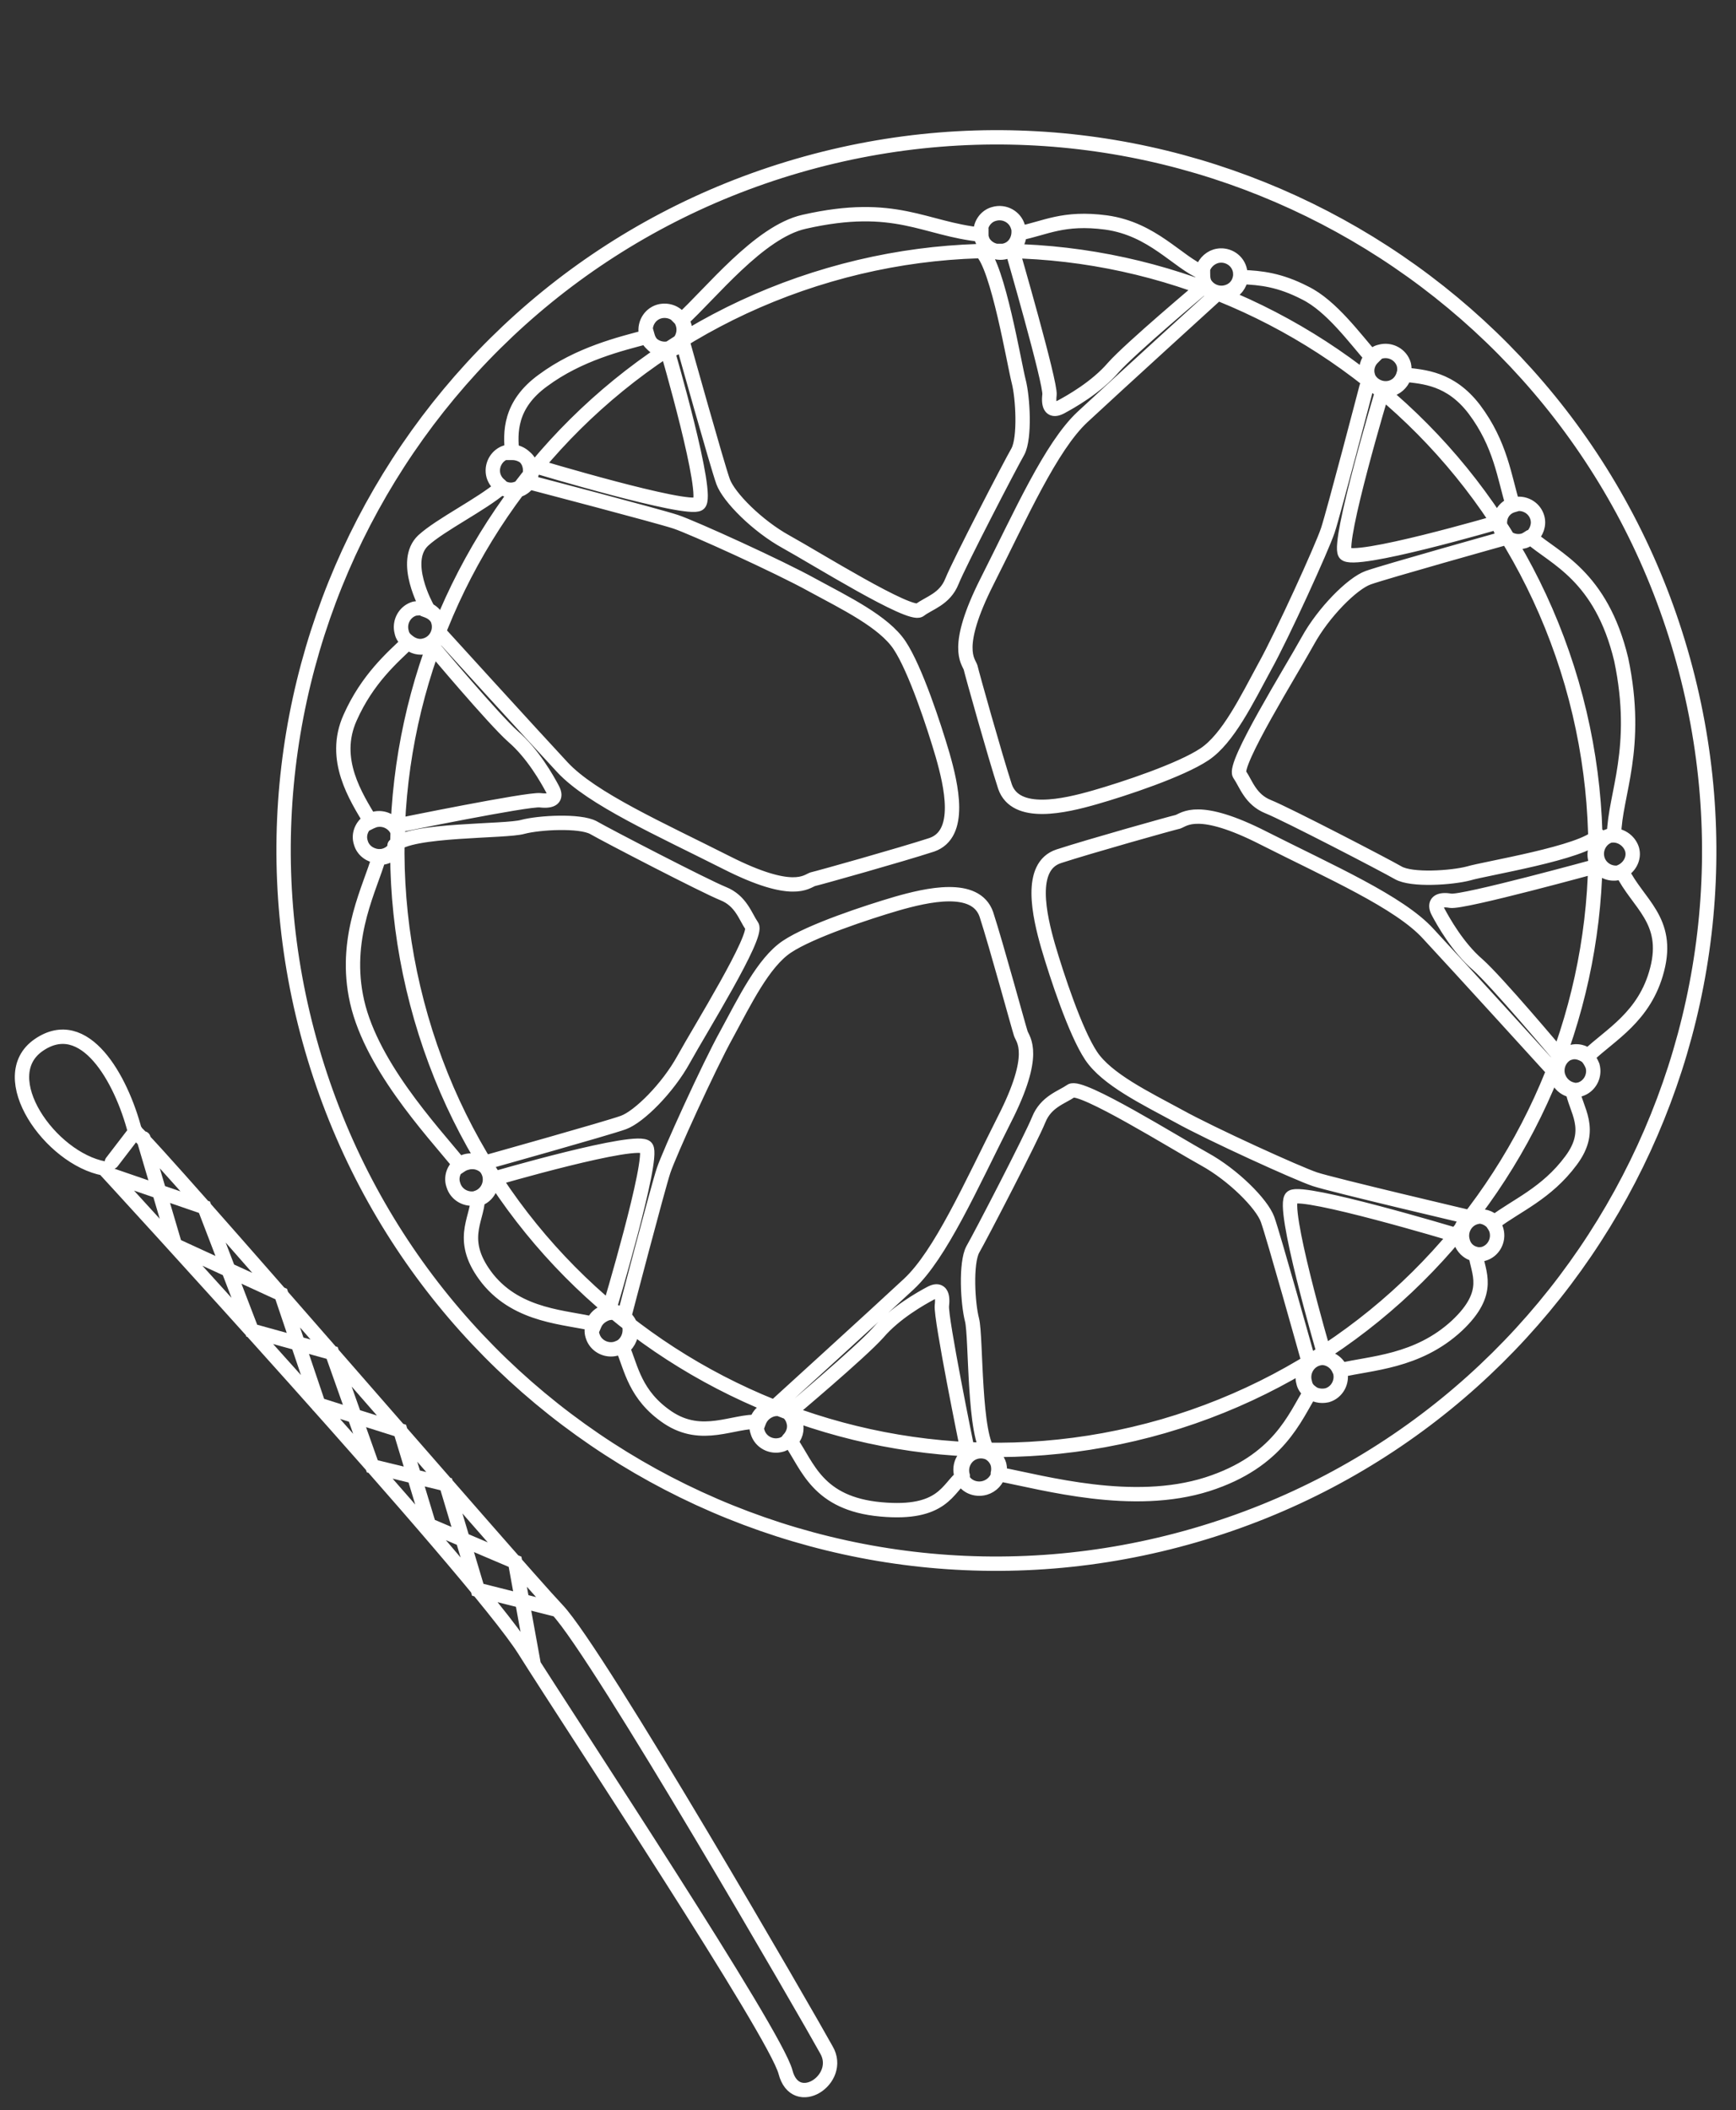 <svg version="1.1" id="icons" xmlns="http://www.w3.org/2000/svg" xmlns:xlink="http://www.w3.org/1999/xlink" viewBox="0 0 242 294" preserveAspectRatio="xMidYMid meet" width="242px" class="set">
<rect x="0" y="0" width="242" height="294" fill="#333333" stroke="none"/>
<path id="tambour" style="fill: none; stroke: rgb(255, 255, 255); stroke-width: 2; stroke-linecap: round; stroke-miterlimit: 10; stroke-dasharray: 4118.42, 4118.42; stroke-dashoffset: 0;" d="M234.3,90.8c15.3,52.7-15,107.8-67.7,123.1s-107.8-15-123.1-67.7s15-107.8,67.7-123.1
	S219,38.1,234.3,90.8z M115.6,38.3C71.3,51.2,45.9,97.5,58.7,141.8s59.2,69.7,103.5,56.9c44.3-12.9,69.7-59.2,56.9-103.5
	C206.2,50.9,159.9,25.4,115.6,38.3z M61.2,88.1c0,0,13.1,14.4,17.2,18.8s13.6,8.6,22.9,13.3s11.1,2.6,12,2.3
	c0.9-0.2,12.3-3.4,16.6-4.8c4.3-1.5,2.7-8.3,1.5-12.5c-1.2-4.1-3.8-12-6-15.3s-7.6-5.9-12.2-8.4c-4.5-2.5-16.6-8-19-8.8
	c-2.4-0.8-20-5.4-20-5.4 M74.8,65c0,0,21,6.3,22.6,5.2c1.6-1-4.4-21.5-4.4-21.5 M95.3,48.1c0,0,4.7,16.8,5.5,19
	c0.8,2.2,4.8,6.2,8.8,8.4c4,2.2,17.3,10.5,18.6,9.5s3.5-1.5,4.5-4c1-2.5,8.1-16.2,9.2-18.1c1-1.9,0.7-7.5,0.1-9.8S139.1,37,136.8,35
	 M55.5,115c0,0,18.1-3.7,19.8-3.5s2.4-0.3,1.7-1.6s-2.7-4.9-5.5-7.3c-2.7-2.4-11.1-12.4-11.1-12.4 M169.7,40.9
	c0,0-14.4,13.1-18.8,17.2s-8.6,13.6-13.3,22.9s-2.6,11.1-2.3,12c0.2,0.9,3.4,12.3,4.8,16.6c1.5,4.3,8.3,2.7,12.5,1.5s12-3.8,15.3-6
	c3.3-2.2,5.9-7.6,8.4-12.2c2.5-4.5,8-16.6,8.8-19s5.4-20,5.4-20 M192.7,54.5c0,0-6.3,21-5.2,22.6c1,1.6,21.5-4.4,21.5-4.4 M209.7,75
	c0,0-16.8,4.7-19,5.5c-2.2,0.8-6.2,4.8-8.4,8.8c-2.2,4-10.5,17.3-9.5,18.6c0.9,1.3,1.5,3.5,4,4.5c2.5,1,16.2,8.1,18.1,9.2
	s7.5,0.7,9.8,0.1c2.3-0.7,16.1-2.9,18.1-5.3 M141.1,34.8c0,0,5.4,18.6,5.2,20.2c-0.2,1.7,0.3,2.4,1.6,1.7s4.9-2.7,7.3-5.5
	c2.4-2.7,12.4-11.1,12.4-11.1 M216.3,148.9c0,0-13.1-14.4-17.2-18.8c-4-4.4-13.6-8.6-22.9-13.3c-9.2-4.7-11.1-2.6-12-2.3
	c-0.9,0.2-12.3,3.4-16.6,4.8s-2.7,8.3-1.5,12.5c1.2,4.1,3.8,12,6,15.3c2.2,3.3,7.6,5.9,12.2,8.4c4.5,2.5,16.6,8,19,8.8
	s22,5.4,22,5.4 M202.7,172c0,0-21-6.3-22.6-5.2c-1.6,1,4.4,21.5,4.4,21.5 M182.2,188.9c0,0-4.7-16.8-5.5-19s-4.8-6.2-8.8-8.4
	c-4-2.2-17.3-10.5-18.6-9.5c-1.3,0.9-3.5,1.5-4.5,4s-8.1,16.2-9.2,18.1c-1,1.9-0.7,7.5-0.1,9.8s0.2,16.6,2.5,18.6 M222.8,120.6
	c0,0-18.9,5.2-20.6,4.9s-2.4,0.3-1.7,1.6c0.7,1.3,2.7,4.9,5.5,7.3c2.7,2.4,11.1,12.4,11.1,12.4 M107.9,196.1
	c0,0,14.4-13.1,18.8-17.2s8.6-13.6,13.3-22.9c4.7-9.2,2.6-11.1,2.3-12s-3.4-12.3-4.8-16.6c-1.5-4.3-8.3-2.7-12.5-1.5
	c-4.1,1.2-12,3.8-15.3,6c-3.3,2.2-5.9,7.6-8.4,12.2c-2.5,4.5-8,16.6-8.8,19c-0.8,2.4-5.4,20-5.4,20 M84.9,182.5c0,0,6.3-21,5.2-22.6
	c-1-1.6-21.5,4.4-21.5,4.4 M67.9,161.9c0,0,16.8-4.7,19-5.5s6.2-4.8,8.4-8.8c2.2-4,10.5-17.3,9.5-18.6c-0.9-1.3-1.5-3.5-4-4.5
	c-2.5-1-16.2-8.1-18.1-9.2c-1.9-1-7.5-0.7-9.8-0.1c-2.3,0.7-15.9,0.3-17.9,2.6 M134.8,201.7c0,0-3.7-18.1-3.5-19.8s-0.3-2.4-1.6-1.7
	c-1.3,0.7-4.9,2.7-7.3,5.5c-2.4,2.7-12.4,11.1-12.4,11.1 M94.8,44.4c-0.6-0.9-1.8-1.3-2.9-1c-1.4,0.4-2.2,1.9-1.8,3.3c0,0,0,0,0,0
	 M142,32.3c0-0.2,0-0.5-0.1-0.7c-0.4-1.4-1.9-2.2-3.3-1.8c-1.2,0.3-2,1.5-1.9,2.7 M172.9,38.5c0-0.3,0-0.7-0.1-1
	c-0.4-1.4-1.9-2.2-3.3-1.8c-1,0.3-1.8,1.2-1.9,2.2 M195.7,52.1c0.1-0.4,0.1-0.9,0-1.3c-0.4-1.4-1.9-2.2-3.3-1.8
	c-0.5,0.1-0.9,0.4-1.2,0.8 M213.4,74.9c0.8-0.7,1.2-1.8,0.9-2.8c-0.4-1.4-1.9-2.2-3.3-1.8c-0.1,0-0.1,0-0.2,0.1 M225.8,121.5
	c1.3-0.5,2.1-1.9,1.7-3.2c-0.4-1.2-1.6-2-2.8-1.9 M218.9,151.8c0.4,0.1,0.8,0.1,1.3,0c1.4-0.4,2.2-1.9,1.8-3.3
	c-0.2-0.5-0.5-1-0.8-1.3 M205.4,174.7c0.5,0.1,1,0.1,1.4,0c1.4-0.4,2.2-1.9,1.8-3.3c-0.1-0.4-0.4-0.8-0.6-1.1 M182.5,193.8
	c0.7,0.6,1.6,0.8,2.5,0.6c1.4-0.4,2.2-1.9,1.8-3.3c0-0.1-0.1-0.2-0.1-0.2 M134,205.6c0.4,1.4,1.9,2.1,3.3,1.7c1-0.3,1.7-1.1,1.9-2
	 M105.6,197.9c-0.2,0.5-0.2,1,0,1.6c0.4,1.4,1.9,2.2,3.3,1.8c0.4-0.1,0.8-0.4,1.1-0.6 M82.7,184.3c-0.2,0.6-0.3,1.2-0.1,1.8
	c0.4,1.4,1.9,2.2,3.3,1.8c0.3-0.1,0.5-0.2,0.7-0.3 M64.1,162.2c-0.8,0.6-1.3,1.8-0.9,2.9c0.4,1.4,1.9,2.2,3.3,1.8 M51.6,114.3
	c-1.1,0.6-1.7,1.9-1.3,3.1c0.3,1.1,1.3,1.8,2.4,1.9 M59.5,84.9c-0.5-0.2-1.1-0.2-1.7-0.1c-1.4,0.4-2.2,1.9-1.8,3.3
	c0.1,0.5,0.4,0.9,0.8,1.2 M71.2,62.9c-0.2,0-0.4,0-0.6,0.1c-1.4,0.4-2.2,1.9-1.8,3.3c0.2,0.6,0.5,1,1,1.4 M213.4,74.9
	c-0.3,0.2-0.6,0.4-0.9,0.5c-1.4,0.4-2.9-0.4-3.3-1.8c-0.4-1.4,0.3-2.8,1.7-3.2c-1.2-3.9-1.7-8.5-5.4-13.4c-3.3-4.3-7-4.5-9.7-4.8
	c-0.2,0.9-0.9,1.7-1.8,2c-1.4,0.4-2.9-0.4-3.3-1.8c-0.3-0.9,0-1.9,0.6-2.5c-2.4-2.7-5.7-7.3-9.4-9.1c-3.5-1.8-6.1-2.1-8.9-2.2
	c-0.1,1-0.8,2-1.9,2.3c-1.4,0.4-2.9-0.4-3.3-1.8c-0.1-0.4-0.1-0.7-0.1-1.1c-3.6-1.5-7-6.1-13.5-7c-6-0.8-8.5,0.8-12.1,1.5
	c0,1.2-0.7,2.3-1.9,2.6c-1.4,0.4-2.9-0.4-3.3-1.8c-0.1-0.2-0.1-0.4-0.1-0.6c-8-0.8-11.9-4.7-24.7-1.8c-6.3,1.4-13.1,10.1-17.1,13.7
	c0.2,0.2,0.3,0.5,0.4,0.8c0.4,1.4-0.4,2.9-1.8,3.3c-1.4,0.4-2.9-0.4-3.3-1.8c-3.8,1-9.6,2.4-14.6,6.1c-4.7,3.4-4.6,7.3-4.3,10.1
	c1.2,0,2.3,0.7,2.6,1.9c0.4,1.4-0.4,2.9-1.8,3.3c-0.8,0.2-1.7,0-2.3-0.4c-2.8,2.4-8.5,5.2-10.9,7.4c-3.1,2.9,0.5,9.3,0.5,9.3
	s0.1,0.1,0.1,0.5c0.8,0.3,1.4,0.9,1.6,1.7c0.4,1.4-0.4,2.9-1.8,3.3c-0.9,0.3-1.9,0-2.5-0.6c-2.2,2.1-5.7,5.1-8.1,10.5
	c-2.6,5.8,0.8,11,2.9,14.5c0.2-0.1,0.3-0.1,0.5-0.2c1.4-0.4,2.9,0.4,3.3,1.8c0.4,1.4-0.4,2.9-1.8,3.3c-0.3,0.1-0.6,0.1-0.9,0.1
	c-1.1,4-4.8,10.7-3.2,19.2c1.7,9.3,10.5,18.7,14.6,23.7c0.3-0.2,0.5-0.3,0.9-0.4c1.4-0.4,2.9,0.4,3.3,1.8c0.4,1.4-0.4,2.9-1.8,3.3
	c0,0,0,0,0,0c-0.1,2.9-2.8,5.8,1.4,11.1c4.3,5.3,11,5.3,14.9,6.3c0.3-0.7,0.9-1.2,1.7-1.5c1.4-0.4,2.9,0.4,3.3,1.8
	c0.3,1.1-0.2,2.3-1.1,3c1.2,2.8,1.7,6.6,6.3,9.7c4.8,3.2,9.1,0.4,12.7,0.6c0.3-0.8,0.9-1.4,1.8-1.7c1.4-0.4,2.9,0.4,3.3,1.8
	c0.3,1,0,2-0.7,2.6c2.4,3.4,3.7,8.7,12.6,9.5c8.7,0.8,9.3-3,11.4-4.6c0,0,0-0.1,0-0.1c-0.4-1.4,0.4-2.9,1.8-3.3s2.9,0.4,3.3,1.8
	c0.1,0.4,0.1,0.9,0,1.3c6.3,1.2,18.6,4.7,29,1.4c10-3.2,12.2-9.4,14.4-12.9c-0.4-0.3-0.7-0.7-0.8-1.3c-0.4-1.4,0.4-2.9,1.8-3.3
	c1.3-0.4,2.7,0.3,3.2,1.6c4.1-1,10.7-1.1,16.2-6.2c5-4.7,2.9-7.4,2.6-10c-0.9-0.2-1.6-0.9-1.8-1.8c-0.4-1.4,0.4-2.9,1.8-3.3
	c1-0.3,2,0,2.6,0.7c3-2.3,7.3-4,10.7-8.6c3.3-4.4,0.6-7.1,0.2-9.9c-0.9-0.2-1.7-0.9-2-1.9c-0.4-1.4,0.4-2.9,1.8-3.3
	c0.9-0.3,1.8,0,2.4,0.5c3-2.9,7.9-5.4,9.6-12c1.8-6.9-2.7-9.2-4.9-13.7c0,0-0.1,0-0.1,0.1c-1.4,0.4-2.9-0.4-3.3-1.8
	c-0.4-1.4,0.4-2.9,1.8-3.3c0.2,0,0.3-0.1,0.5-0.1c0.1-5.6,3.6-12,1-24.4C223.2,80.2,216.7,77.8,213.4,74.9z M90.1,46.7
	c0.4,1.4,1.9,2.2,3.3,1.8c1.4-0.4,2.2-1.9,1.8-3.3c-0.1-0.3-0.2-0.6-0.4-0.8 M136.7,32.5c0,0.2,0,0.4,0.1,0.6
	c0.4,1.4,1.9,2.2,3.3,1.8c1.2-0.3,1.9-1.4,1.9-2.6 M167.6,37.8c0,0.4,0,0.7,0.1,1.1c0.4,1.4,1.9,2.2,3.3,1.8
	c1.1-0.3,1.8-1.2,1.9-2.3 M191.2,49.7c-0.6,0.7-0.9,1.6-0.6,2.5c0.4,1.4,1.9,2.2,3.3,1.8c1-0.3,1.6-1.1,1.8-2 M210.8,70.3
	c-1.3,0.5-2,1.9-1.7,3.2c0.4,1.4,1.9,2.2,3.3,1.8c0.3-0.1,0.6-0.3,0.9-0.5 M224.7,116.4c-0.2,0-0.3,0-0.5,0.1
	c-1.4,0.4-2.2,1.9-1.8,3.3c0.4,1.4,1.9,2.2,3.3,1.8c0,0,0.1,0,0.1-0.1 M221.2,147.2c-0.7-0.5-1.6-0.8-2.4-0.5
	c-1.4,0.4-2.2,1.9-1.8,3.3c0.3,1,1.1,1.7,2,1.9 M208,170.3c-0.7-0.7-1.7-1-2.6-0.7c-1.4,0.4-2.2,1.9-1.8,3.3c0.3,0.9,1,1.6,1.8,1.8
	 M186.7,190.9c-0.5-1.3-1.9-2-3.2-1.6c-1.4,0.4-2.2,1.9-1.8,3.3c0.1,0.5,0.4,0.9,0.8,1.3 M139.1,205.3c0.1-0.4,0.1-0.8,0-1.3
	c-0.4-1.4-1.9-2.2-3.3-1.8s-2.2,1.9-1.8,3.3c0,0,0,0.1,0,0.1 M109.9,200.6c0.7-0.7,1-1.7,0.7-2.6c-0.4-1.4-1.9-2.2-3.3-1.8
	c-0.9,0.3-1.5,0.9-1.8,1.7 M86.6,187.6c0.9-0.6,1.4-1.8,1.1-3c-0.4-1.4-1.9-2.2-3.3-1.8c-0.8,0.2-1.4,0.8-1.7,1.5 M66.4,166.9
	C66.4,166.9,66.4,166.9,66.4,166.9c1.4-0.4,2.2-1.9,1.8-3.3c-0.4-1.4-1.9-2.2-3.3-1.8c-0.3,0.1-0.6,0.2-0.9,0.4 M52.7,119.3
	c0.3,0,0.6,0,0.9-0.1c1.4-0.4,2.2-1.9,1.8-3.3c-0.4-1.4-1.9-2.2-3.3-1.8c-0.2,0-0.3,0.1-0.5,0.2 M56.8,89.3c0.7,0.6,1.6,0.9,2.5,0.6
	c1.4-0.4,2.2-1.9,1.8-3.3c-0.2-0.8-0.9-1.5-1.6-1.7 M69.7,67.7c0.6,0.5,1.5,0.7,2.3,0.4c1.4-0.4,2.2-1.9,1.8-3.3
	c-0.3-1.2-1.5-1.9-2.6-1.9"/>
<path style="fill: none; stroke: rgb(255, 255, 255); stroke-width: 2; stroke-linecap: round; stroke-miterlimit: 10; stroke-dasharray: 4118.42, 4118.42; stroke-dashoffset: 0;" d="M5.4,145.6c6.4-4.4,11.5,4.7,13.4,12c3.3,2.8,53.2,60.7,58.9,66.7c5.7,6,35.2,57.1,37.5,61.3
	c2.4,4.1-4.3,8.5-5.7,3.1s-29.6-48-36.4-58.8c-6.8-10.8-58.6-67.1-58.6-67.1C7,161.4-1,150,5.4,145.6z M77.7,224.3l-11.1-2.8
	l-4.4-14.7l-10.3-2.5l-5.6-15.8l-11.2-3.1l-6.6-17.2l-13.1-4.5 M74.4,231.9l-2.6-14.3l-12-5.1l-4-13.2l-11.4-3.6l-5.2-15.4
	l-14.8-6.8l-4.4-14.9 M15.6,161.9l3.3-4.3"/>
</svg>

